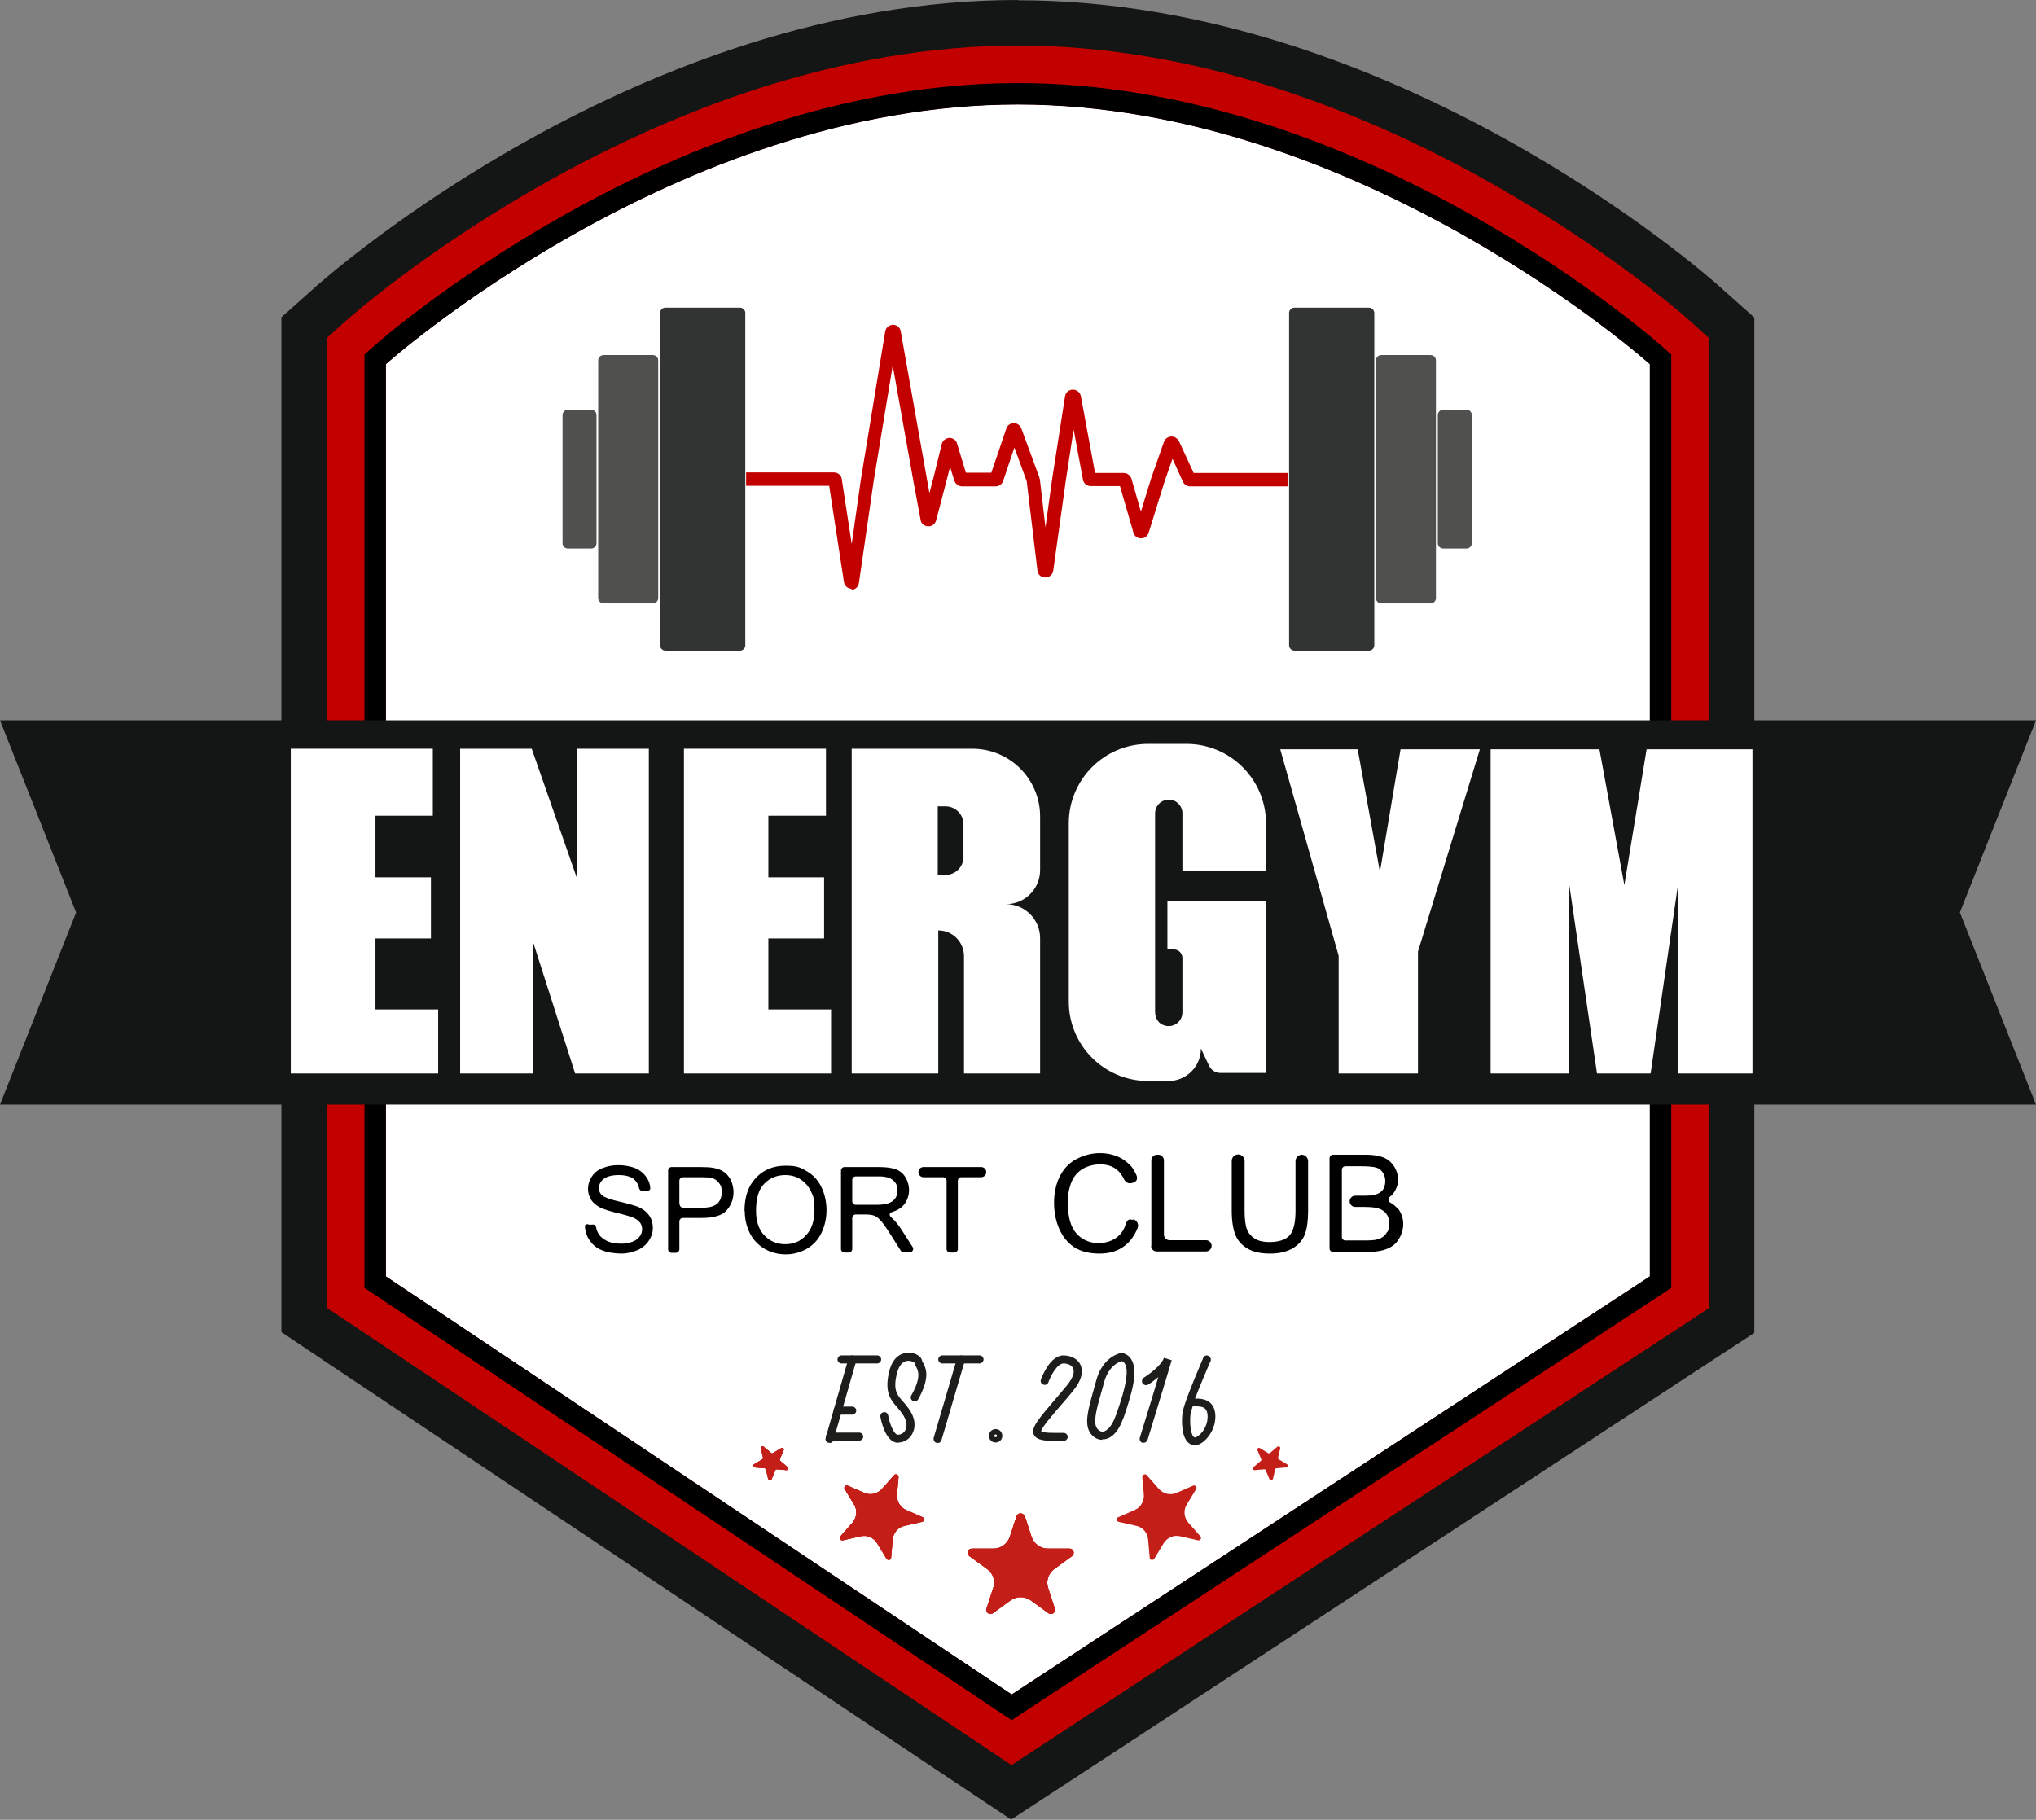 <?xml version="1.0" encoding="UTF-8"?>
<svg id="_Слой_1" xmlns="http://www.w3.org/2000/svg" version="1.1" xmlns:xlink="http://www.w3.org/1999/xlink" viewBox="0 0 759.7 679.1">
  <rect x="0" y="0" width="759.7" height="679.1" fill="#808080" stroke="none"/>
  <!-- Generator: Adobe Illustrator 29.3.1, SVG Export Plug-In . SVG Version: 2.1.0 Build 151)  -->
  <defs>
    <style>
      .st0 {
        fill: #141615;
      }

      .st1 {
        fill: #c20000;
      }

      .st2 {
        fill: #fff;
      }

      .st3 {
        fill: #c31e18;
      }

      .st4 {
        fill: #50504e;
      }

      .st5 {
        fill: #1d1d1b;
      }

      .st6 {
        fill: #323433;
      }
    </style>
  </defs>
  <g>
    <path class="st2" d="M615.6,135.9s-108.3-96.9-235.8-96.9-235.8,96.9-235.8,96.9v340.4l233.5,156,238.1-156V135.9Z"/>
    <path class="st0" d="M379.8,39c127.5,0,235.8,96.9,235.8,96.9v340.4l-238.1,156-233.5-156V135.9s108.3-96.9,235.8-96.9M379.8,0C239,0,122.9,102.5,118,106.8l-13,11.6v378.7l17.3,11.6,233.5,156,21.5,14.3,21.6-14.1,238.1-156,17.6-11.5V118.5l-13-11.6c-4.9-4.4-121-106.8-261.8-106.8h0Z"/>
  </g>
  <g>
    <path class="st2" d="M615.6,135.9s-108.3-96.9-235.8-96.9-235.8,96.9-235.8,96.9v340.4l233.5,156,238.1-156V135.9Z"/>
    <path class="st1" d="M379.8,39c127.5,0,235.8,96.9,235.8,96.9v340.4l-238.1,156-233.5-156V135.9s108.3-96.9,235.8-96.9M379.8,17c-31.4,0-64.1,5.5-97.4,16.2-26.2,8.5-52.8,20.3-79.1,35.1-44.6,25.1-72.8,50.2-74,51.2l-7.3,6.6v362l9.8,6.5,233.5,156,12.1,8.1,12.2-8,238.1-156,9.9-6.5V126.1l-7.3-6.6c-1.2-1.1-29.4-26.1-74-51.2-26.2-14.8-52.9-26.6-79.1-35.1-33.2-10.8-66-16.2-97.4-16.2h0Z"/>
  </g>
  <g>
    <path class="st2" d="M615.6,135.9s-108.3-96.9-235.8-96.9-235.8,96.9-235.8,96.9v340.4l233.5,156,238.1-156V135.9Z"/>
    <path d="M379.8,39c127.5,0,235.8,96.9,235.8,96.9v340.4l-238.1,156-233.5-156V135.9s108.3-96.9,235.8-96.9M379.8,31c-29.9,0-61.2,5.2-93.1,15.5-25.4,8.2-51.1,19.6-76.5,33.9-43.3,24.4-70.4,48.4-71.5,49.5l-2.7,2.4v348.3l3.6,2.4,233.5,156,4.4,2.9,4.4-2.9,238.1-156,3.6-2.4V132.3l-2.7-2.4c-1.1-1-28.2-25.1-71.5-49.5-25.4-14.3-51.2-25.7-76.5-33.9-31.9-10.3-63.2-15.5-93.1-15.5h0Z"/>
  </g>
  <polygon class="st0" points="759.7 412.2 0 412.2 28.4 340.5 0 268.8 759.7 268.8 731.3 340.5 759.7 412.2"/>
  <g>
    <g>
      <rect class="st6" x="246.1" y="114.6" width="32.2" height="128.4" rx="2.2" ry="2.2"/>
      <path class="st2" d="M276.1,243.3h-27.8c-1.4,0-2.5-1.1-2.5-2.5v-124c0-1.4,1.1-2.5,2.5-2.5h27.8c1.4,0,2.5,1.1,2.5,2.5v124c0,1.4-1.1,2.5-2.5,2.5ZM248.3,114.8c-1.1,0-2,.9-2,2v124c0,1.1.9,2,2,2h27.8c1.1,0,2-.9,2-2v-124c0-1.1-.9-2-2-2h-27.8Z"/>
    </g>
    <g>
      <rect class="st4" x="223" y="132.2" width="22.9" height="93.1" rx="2.2" ry="2.2"/>
      <path class="st2" d="M243.6,225.6h-18.4c-1.4,0-2.5-1.1-2.5-2.5v-88.7c0-1.4,1.1-2.5,2.5-2.5h18.4c1.4,0,2.5,1.1,2.5,2.5v88.7c0,1.4-1.1,2.5-2.5,2.5ZM225.2,132.5c-1.1,0-2,.9-2,2v88.7c0,1.1.9,2,2,2h18.4c1.1,0,2-.9,2-2v-88.7c0-1.1-.9-2-2-2h-18.4Z"/>
    </g>
    <g>
      <rect class="st4" x="209.6" y="152.7" width="13.1" height="52.2" rx="2.2" ry="2.2"/>
      <path class="st2" d="M220.5,205.1h-8.7c-1.4,0-2.5-1.1-2.5-2.5v-47.8c0-1.4,1.1-2.5,2.5-2.5h8.7c1.4,0,2.5,1.1,2.5,2.5v47.8c0,1.4-1.1,2.5-2.5,2.5ZM211.9,152.9c-1.1,0-2,.9-2,2v47.8c0,1.1.9,2,2,2h8.7c1.1,0,2-.9,2-2v-47.8c0-1.1-.9-2-2-2h-8.7Z"/>
    </g>
    <g>
      <rect class="st6" x="480.7" y="114.6" width="32.2" height="128.4" rx="2.2" ry="2.2" transform="translate(993.7 357.6) rotate(180)"/>
      <path class="st2" d="M510.7,243.3h-27.8c-1.4,0-2.5-1.1-2.5-2.5v-124c0-1.4,1.1-2.5,2.5-2.5h27.8c1.4,0,2.5,1.1,2.5,2.5v124c0,1.4-1.1,2.5-2.5,2.5ZM483,114.8c-1.1,0-2,.9-2,2v124c0,1.1.9,2,2,2h27.8c1.1,0,2-.9,2-2v-124c0-1.1-.9-2-2-2h-27.8Z"/>
    </g>
    <g>
      <rect class="st4" x="513.2" y="132.2" width="22.9" height="93.1" rx="2.2" ry="2.2" transform="translate(1049.3 357.6) rotate(180)"/>
      <path class="st2" d="M533.9,225.6h-18.4c-1.4,0-2.5-1.1-2.5-2.5v-88.7c0-1.4,1.1-2.5,2.5-2.5h18.4c1.4,0,2.5,1.1,2.5,2.5v88.7c0,1.4-1.1,2.5-2.5,2.5ZM515.4,132.5c-1.1,0-2,.9-2,2v88.7c0,1.1.9,2,2,2h18.4c1.1,0,2-.9,2-2v-88.7c0-1.1-.9-2-2-2h-18.4Z"/>
    </g>
    <g>
      <rect class="st4" x="536.3" y="152.7" width="13.1" height="52.2" rx="2.2" ry="2.2" transform="translate(1085.7 357.6) rotate(180)"/>
      <path class="st2" d="M547.2,205.1h-8.7c-1.4,0-2.5-1.1-2.5-2.5v-47.8c0-1.4,1.1-2.5,2.5-2.5h8.7c1.4,0,2.5,1.1,2.5,2.5v47.8c0,1.4-1.1,2.5-2.5,2.5ZM538.5,152.9c-1.1,0-2,.9-2,2v47.8c0,1.1.9,2,2,2h8.7c1.1,0,2-.9,2-2v-47.8c0-1.1-.9-2-2-2h-8.7Z"/>
    </g>
    <path class="st1" d="M317.8,219.7c-1.5,0-2.7-1.1-2.9-2.5l-5.5-35.9h-31v-5h32.8c1.5,0,2.7,1.1,2.9,2.5l3.7,24.2,3.5-24.6,9-54.7c.2-1.4,1.5-2.5,2.9-2.5,0,0,0,0,0,0,1.4,0,2.7,1,2.9,2.5l9.7,54.7,1,5.6,1.5-5.7,3.1-12.6c.3-1.3,1.5-2.2,2.8-2.3,1.4,0,2.5.8,2.9,2.1l3.3,10.9h9.5l5.6-16.5c.4-1.2,1.5-2,2.8-2,1.2,0,2.4.8,2.8,2l6.7,18.2c0,.2.1.5.2.7l2.1,18,2.5-18.1,4.8-30.8c.2-1.4,1.4-2.5,2.9-2.5,1.5,0,2.7,1,3,2.4l5.3,28.7h10.7c1.3,0,2.5.9,2.9,2.2l3.5,12.2,3.9-12.6,4.7-13.4c.4-1.2,1.5-1.9,2.7-2,1.2,0,2.3.6,2.9,1.7l5.5,11.9h35.2v5h-36.5c-1.2,0-2.2-.7-2.7-1.7l-3.9-8.6-3,8.6-5.9,19c-.4,1.3-1.5,2.1-2.9,2.1,0,0,0,0,0,0-1.3,0-2.5-.9-2.8-2.2l-5-17.3h-10.9c-1.4,0-2.7-1-2.9-2.4l-3.5-18.7-2.9,19-4.7,33.6c-.2,1.5-1.4,2.6-3,2.6h0c-1.5,0-2.8-1.1-2.9-2.6l-4-33.3-4.6-12.6-4.2,12.5c-.4,1.2-1.5,2-2.8,2h-12.5c-1.3,0-2.5-.9-2.9-2.1l-1.6-5.2-1.4,5.5-3.8,14.5c-.4,1.4-1.6,2.3-3,2.2-1.4,0-2.6-1-2.8-2.4l-2.7-14.5-7.7-43.1-7.1,43.1-5.5,38c-.2,1.5-1.4,2.6-2.9,2.6h0ZM383.2,179.1s0,0,0,0h0ZM446.1,177.4h0s0,0,0,0Z"/>
  </g>
  <g>
    <path class="st3" d="M382.4,565.8l2.5,7.7c.9,2.6,3.3,4.4,6.1,4.4h8.1c1.5,0,2.1,1.9.9,2.8l-6.6,4.8c-2.2,1.6-3.2,4.5-2.3,7.1l2.5,7.7c.5,1.4-1.2,2.6-2.4,1.7l-6.6-4.8c-2.2-1.6-5.3-1.6-7.5,0l-6.6,4.8c-1.2.9-2.9-.3-2.4-1.7l2.5-7.7c.9-2.6,0-5.5-2.3-7.1l-6.6-4.8c-1.2-.9-.6-2.8.9-2.8h8.1c2.8,0,5.2-1.8,6.1-4.4l2.5-7.7c.5-1.4,2.5-1.4,3,0Z"/>
    <path class="st3" d="M335.3,550.9l-.6,6.8c-.2,2.5,1.2,4.8,3.4,5.8l6.2,2.7c.8.3.7,1.5-.2,1.7l-6.6,1.5c-2.4.5-4.2,2.6-4.4,5.1l-.6,6.8c0,.9-1.2,1.1-1.7.4l-3.5-5.8c-1.3-2.1-3.8-3.2-6.2-2.6l-6.6,1.5c-.9.2-1.5-.8-.9-1.5l4.5-5.1c1.6-1.9,1.9-4.6.6-6.7l-3.5-5.8c-.5-.8.3-1.6,1.1-1.3l6.2,2.7c2.3,1,4.9.4,6.6-1.5l4.5-5.1c.6-.7,1.7-.2,1.6.7Z"/>
    <path class="st3" d="M286.6,551.8l-.8-3.4c0-.3-.3-.5-.6-.5l-3.5-.3c-.6,0-.8-.9-.3-1.2l3-1.8c.2-.1.4-.4.3-.7l-.8-3.4c-.1-.6.6-1,1.1-.6l2.7,2.3c.2.2.5.2.8,0l3-1.8c.5-.3,1.2.2.9.8l-1.4,3.3c-.1.3,0,.6.2.7l2.7,2.3c.5.4.1,1.2-.5,1.1l-3.5-.3c-.3,0-.5.1-.6.4l-1.4,3.3c-.2.6-1.1.5-1.2-.1Z"/>
    <g>
      <path d="M219.5,457h1.5c.7-.2,1.2.3,1.4.9.2,1.1.6,2,1.1,2.8.7,1,1.8,1.8,3.2,2.5,1.5.6,3.1.9,4.9.9s3-.2,4.3-.7,2.2-1.1,2.8-2c.6-.8.9-1.7.9-2.7s-.3-1.9-.9-2.6c-.6-.7-1.5-1.4-2.9-1.9-.9-.3-2.7-.9-5.7-1.6-2.9-.7-5-1.4-6.2-2-1.5-.8-2.7-1.8-3.4-3-.7-1.2-1.1-2.5-1.1-4s.5-3.1,1.4-4.5,2.2-2.5,4-3.2c1.8-.7,3.7-1.1,5.9-1.1s4.5.4,6.3,1.1c1.8.8,3.2,1.9,4.2,3.4s1.2,2.3,1.4,3.6-.4,1.4-1.2,1.5h-1.5c-.6.2-1.2-.3-1.4-.9-.3-1.5-1-2.6-2-3.5s-3.1-1.5-5.6-1.5-4.4.5-5.6,1.4c-1.2.9-1.8,2.1-1.8,3.4s.4,2.1,1.2,2.8c.8.7,2.9,1.5,6.4,2.3,3.4.8,5.8,1.5,7.1,2,1.9.9,3.2,1.9,4.1,3.3.9,1.3,1.3,2.8,1.3,4.5s-.5,3.3-1.5,4.8c-1,1.5-2.4,2.7-4.2,3.5-1.8.8-3.9,1.3-6.1,1.3s-5.3-.4-7.3-1.3c-2-.8-3.5-2.1-4.6-3.8-.9-1.3-1.4-2.8-1.6-4.4s.4-1.4,1.2-1.5Z"/>
      <path d="M249.3,466.1v-29.3c0-.7.6-1.3,1.3-1.3h10.7c2.1,0,3.7.1,4.9.3,1.6.3,2.9.8,3.9,1.5,1.1.7,1.9,1.8,2.6,3.1.6,1.3,1,2.8,1,4.4,0,2.7-.9,5-2.6,6.9-1.7,1.9-4.8,2.8-9.4,2.8h-6.9c-.7,0-1.3.6-1.3,1.3v10.4c0,.7-.6,1.3-1.3,1.3h-1.6c-.7,0-1.3-.6-1.3-1.3ZM253.6,449.4c0,.7.6,1.3,1.3,1.3h6.9c2.7,0,4.7-.5,5.8-1.5,1.1-1,1.7-2.4,1.7-4.3s-.3-2.5-1-3.4c-.7-1-1.6-1.6-2.7-1.9-.7-.2-2-.3-3.9-.3h-6.9c-.7,0-1.3.6-1.3,1.3v8.8Z"/>
      <path d="M277.8,451.9c0-5.3,1.4-9.4,4.3-12.4,2.8-3,6.5-4.5,11-4.5s5.6.7,8,2.1c2.4,1.4,4.2,3.4,5.4,5.9,1.2,2.5,1.9,5.4,1.9,8.6s-.7,6.1-2,8.7c-1.3,2.6-3.2,4.5-5.5,5.8-2.4,1.3-5,2-7.7,2s-5.7-.7-8.1-2.2c-2.4-1.5-4.2-3.4-5.4-5.9-1.2-2.5-1.8-5.2-1.8-8ZM282.1,451.9c0,3.8,1,6.9,3.1,9.1,2.1,2.2,4.7,3.3,7.8,3.3s5.8-1.1,7.8-3.4c2.1-2.2,3.1-5.4,3.1-9.5s-.4-4.9-1.3-6.8c-.9-1.9-2.2-3.4-3.9-4.5-1.7-1.1-3.6-1.6-5.7-1.6-3,0-5.6,1-7.7,3.1-2.2,2.1-3.2,5.5-3.2,10.3Z"/>
      <path d="M313.8,466.1v-29.3c0-.7.6-1.3,1.3-1.3h12.8c2.8,0,5,.3,6.5.9,1.5.6,2.7,1.6,3.5,3,.9,1.5,1.3,3.1,1.3,4.8s-.7,4.2-2.2,5.7c-1,1-2.2,1.8-3.9,2.3s-1.2,1.6-.4,2.2,0,0,0,0c1.2,1.1,2.4,2.5,3.5,4.2l4.3,6.7c.6.9,0,2-1.1,2h-2.2c-.4,0-.9-.2-1.1-.6l-3.8-6c-1.2-1.9-2.2-3.4-3-4.4-.8-1-1.5-1.7-2.1-2.1s-1.3-.7-1.9-.8c-.5-.1-1.3-.2-2.4-.2h-3.6c-.7,0-1.3.6-1.3,1.3v11.6c0,.7-.6,1.3-1.3,1.3h-1.6c-.7,0-1.3-.6-1.3-1.3ZM318,448.3c0,.7.6,1.3,1.3,1.3h7.8c1.9,0,3.4-.2,4.5-.6,1.1-.4,1.9-1,2.5-1.9.6-.9.8-1.8.8-2.9,0-1.5-.5-2.8-1.6-3.7-1.1-1-2.8-1.5-5.2-1.5h-8.8c-.7,0-1.3.6-1.3,1.3v8Z"/>
      <path d="M353.2,466.1v-25.5c0-.7-.6-1.3-1.3-1.3h-7.3c-1,0-1.9-.8-1.9-1.9h0c0-1,.8-1.9,1.9-1.9h21.5c1,0,1.9.8,1.9,1.9h0c0,1-.8,1.9-1.9,1.9h-7.4c-.7,0-1.3.6-1.3,1.3v25.5c0,.7-.6,1.3-1.3,1.3h-1.6c-.7,0-1.3-.6-1.3-1.3Z"/>
      <path d="M422.7,455h.2c1.4.4,2.1,1.9,1.6,3.2-1.1,2.7-2.6,4.9-4.6,6.5-2.6,2.1-5.8,3.1-9.6,3.1s-7.1-.8-9.5-2.4-4.3-3.9-5.6-6.9c-1.3-3-1.9-6.3-1.9-9.7s.7-7.1,2.2-9.9c1.4-2.8,3.5-5,6.2-6.4s5.6-2.2,8.8-2.2,6.7.9,9.2,2.8,3.2,3,4.2,5.1-.1,2.9-1.6,3.3h-.1c-1.1.3-2.2-.3-2.7-1.3-.8-1.7-1.8-3-3-3.9-1.6-1.2-3.6-1.8-6-1.8s-5.1.7-7,2c-1.9,1.3-3.2,3.1-4,5.4-.8,2.3-1.1,4.6-1.1,7s.4,5.8,1.3,8.1,2.3,4,4.2,5.2,4,1.7,6.2,1.7,5-.8,6.8-2.3,2.5-2.8,3.2-4.9,1.6-1.7,2.8-1.4Z"/>
      <path d="M429.6,465v-32c0-1.2,1-2.1,2.1-2.1h.5c1.2,0,2.1,1,2.1,2.1v27.7c0,1.2,1,2.1,2.1,2.1h13.6c1.2,0,2.1,1,2.1,2.1h0c0,1.2-1,2.1-2.1,2.1h-18.4c-1.2,0-2.1-1-2.1-2.1Z"/>
      <path d="M485.7,430.9h0c1.3,0,2.4,1.1,2.4,2.4v18.6c0,3.6-.4,6.5-1.2,8.7-.8,2.1-2.3,3.9-4.5,5.2s-5,2-8.5,2-6.2-.6-8.3-1.8-3.7-2.9-4.6-5.1c-.9-2.2-1.4-5.3-1.4-9.1v-18.6c0-1.3,1.1-2.4,2.4-2.4h0c1.3,0,2.4,1.1,2.4,2.4v18.6c0,3.2.3,5.5.9,7,.6,1.5,1.6,2.6,3,3.5,1.4.8,3.2,1.2,5.2,1.2,3.5,0,6.1-.8,7.6-2.4,1.5-1.6,2.3-4.7,2.3-9.2v-18.6c0-1.3,1.1-2.4,2.4-2.4Z"/>
    </g>
    <path d="M521.6,451.2c-.7-1-1.7-1.8-2.8-2.4-.8-.4-1-1.6-.3-2.1.8-.6,1.4-1.3,1.9-2.1.8-1.4,1.3-2.8,1.3-4.4s-.5-3.3-1.4-4.8c-1-1.5-2.3-2.7-3.9-3.4-1.7-.7-3.9-1.1-6.7-1.1h-12.3c-.7,0-1.3.6-1.3,1.3v33.7c0,.7.6,1.3,1.3,1.3h12.5c2.3,0,4.3-.2,5.9-.6,1.6-.4,2.9-1,4-1.8,1.1-.8,1.9-1.9,2.7-3.4.7-1.5,1.1-3,1.1-4.7s-.6-3.9-1.8-5.5ZM517.6,459.7c-.5.9-1.1,1.6-1.8,2-.7.5-1.7.8-2.8,1-.6.1-1.7.2-3.3.2h-7.7c-.7,0-1.3-.6-1.3-1.3v-25.1c0-.7.6-1.3,1.3-1.3h6c2.6,0,4.5.2,5.5.5,1.1.3,1.9,1,2.5,1.9.6.9.9,2,.9,3.2s-.3,2.3-.9,3.2c-.6.8-1.5,1.4-2.8,1.8-.9.3-2.5.4-4.6.4h-2.9c-1.2,0-2.1,1-2.1,2.1h0c0,1.2,1,2.1,2.1,2.1h3.5c2.3,0,4.1.2,5.3.6,1.2.4,2.2,1.1,2.9,2.1.7,1,1,2.2,1,3.5s-.2,2.2-.7,3.1Z"/>
    <path class="st5" d="M327.3,508.8h-13.3c-.8,0-1.5-.7-1.5-1.5s.7-1.5,1.5-1.5h13.3c.8,0,1.5.7,1.5,1.5s-.7,1.5-1.5,1.5Z"/>
    <path class="st5" d="M309.5,538.4c-.1,0-.3,0-.4,0-.8-.2-1.3-1.1-1-1.9l8.5-29.6c.2-.8,1.1-1.3,1.9-1,.8.2,1.3,1.1,1,1.9l-8.5,29.6c-.2.7-.8,1.1-1.4,1.1Z"/>
    <path class="st5" d="M318,527.9h-5.5c-.8,0-1.5-.7-1.5-1.5s.7-1.5,1.5-1.5h5.5c.8,0,1.5.7,1.5,1.5s-.7,1.5-1.5,1.5Z"/>
    <path class="st5" d="M320.6,537.6h-10.9c-.8,0-1.5-.7-1.5-1.5s.7-1.5,1.5-1.5h10.9c.8,0,1.5.7,1.5,1.5s-.7,1.5-1.5,1.5Z"/>
    <path class="st5" d="M335.3,538.4c-.2,0-.3,0-.5,0-4.4-.4-6-8.1-6.3-9.7-.1-.8.4-1.6,1.2-1.7.8-.2,1.6.4,1.7,1.2.5,2.9,2.1,7.1,3.6,7.2,1,0,2.1-.5,2.7-1.5.9-1.5.7-3.5-.5-5.5-.8-1.3-1.6-2.3-2.5-3.3-2.4-2.8-4.7-5.5-3-13,1.7-7.4,6.5-7.4,8-7.3,2.1.2,4.3,1.5,4.4,3.2,0,.1.2.3.3.5,1,1.9,2.9,5.3-1.8,13.7-.4.7-1.3,1-2,.6-.7-.4-1-1.3-.6-2,3.9-6.9,2.6-9.3,1.8-10.8-.3-.5-.5-.9-.6-1.5-.4-.3-1.6-.9-3-.6-2.2.5-3.1,2.9-3.6,4.9-1.4,6,.1,7.7,2.4,10.3.9,1,1.9,2.2,2.8,3.7,1.8,3,1.9,6.2.4,8.6-1.1,1.8-3,2.9-5,2.9ZM341.2,508.3h0s0,0,0,0Z"/>
    <path class="st5" d="M349.8,538.4c-.1,0-.3,0-.4,0-.8-.2-1.2-1.1-1-1.9l8.7-29.6c.2-.8,1.1-1.2,1.9-1,.8.2,1.2,1.1,1,1.9l-8.7,29.6c-.2.7-.8,1.1-1.4,1.1Z"/>
    <path class="st5" d="M365.5,508.8h-13.9c-.8,0-1.5-.7-1.5-1.5s.7-1.5,1.5-1.5h13.9c.8,0,1.5.7,1.5,1.5s-.7,1.5-1.5,1.5Z"/>
    <path class="st5" d="M393,537.7c-3.6,0-7.3-.4-7.5-3.4-.1-2.3,2.6-5.5,7.7-11.5,1.6-1.9,3.3-3.8,4.9-5.8,2.2-2.7,3-4.9,2.3-6.4-.6-1.3-2.2-1.8-3.6-1.8,0,0,0,0,0,0-2.3,0-4.8,4.7-5.6,7-.3.8-1.1,1.2-1.9.9-.8-.3-1.2-1.1-.9-1.9.3-.9,3.4-9,8.4-9s.1,0,.2,0c2.9.1,5.3,1.5,6.2,3.6.8,1.8,1,4.9-2.7,9.5-1.6,2-3.3,4-5,5.9-2.9,3.4-6.9,8-7,9.3.8.7,4.8.6,6.5.6.7,0,1.3,0,1.9,0,.8,0,1.5.7,1.5,1.5,0,.8-.7,1.5-1.5,1.5,0,0-.1,0-.2,0-.5,0-1.1,0-1.7,0-.7,0-1.4,0-2.1,0Z"/>
    <path class="st5" d="M411.3,537.3c-1.6,0-3.2-.8-4.3-2.3-2.6-3.4-1-9,1-16.1.3-1.2.7-2.4,1-3.6,2.4-9.1,8.9-10.3,9.2-10.4h.3s.3,0,.3,0c1.6.4,2.8,1.3,3.5,2.7,2.5,4.5-.2,13-3,21.3l-.2.4c-1.6,4.6-4.1,7.4-7,7.8-.3,0-.5,0-.8,0ZM418.4,508c-1.1.3-4.9,1.9-6.5,8.1-.3,1.2-.7,2.5-1,3.6-1.7,6-3.2,11.2-1.5,13.4.5.6,1.2,1.3,2.3,1.1,1.3-.2,3.2-1.9,4.6-5.9l.2-.4c1.8-5.3,5.3-15.2,3.3-18.9-.3-.5-.7-.9-1.3-1.1Z"/>
    <path class="st5" d="M426.7,538.4c-.1,0-.3,0-.4,0-.8-.2-1.2-1.1-1-1.9,0-.1,3.7-11.8,6.9-22.6-1.8,1.5-3.4,2.6-3.8,2.8-.7.4-1.6.2-2.1-.5-.4-.7-.2-1.6.5-2.1,1.8-1.1,6.6-4.6,7.5-7.4l2.9.9c-3.5,11.9-9,29.5-9,29.7-.2.6-.8,1.1-1.4,1.1Z"/>
    <path class="st5" d="M446,539.4c-1.1,0-2.1-.5-2.9-1.3-2.7-3-2-9.8-1.9-10.6.3-3,4-11.8,7.1-19.2.3-.8.6-1.3.6-1.5.2-.6.8-1,1.4-1s1.5.7,1.5,1.5,0,.3-.8,2.2c-1,2.4-3.4,8-5.1,12.4,1.5,0,4,0,5.8,1.7,1.2,1.2,1.8,2.9,1.8,5,0,2.8-1,5.5-2.8,7.7-1.5,1.9-3.5,3.1-4.9,3.1ZM445,524.9c-.4,1.3-.7,2.4-.8,3-.3,3,0,6.9,1.1,8.2.3.3.5.3.6.3,1,0,4.7-2.9,4.7-7.8,0-1.3-.3-2.3-.9-2.9-.9-.9-2.6-.9-3.8-.9-.3,0-.6,0-.8,0,0,0-.1,0-.2,0Z"/>
    <path class="st5" d="M371.5,538.3c-1.4,0-2.5-1.1-2.5-2.5s1.1-2.5,2.5-2.5,2.5,1.1,2.5,2.5-1.1,2.5-2.5,2.5ZM371.5,535.3c-.3,0-.5.2-.5.5s.2.5.5.5.5-.2.5-.5-.2-.5-.5-.5Z"/>
    <path class="st3" d="M382.4,565.8l2.5,7.7c.9,2.6,3.3,4.4,6.1,4.4h8.1c1.5,0,2.1,1.9.9,2.8l-6.6,4.8c-2.2,1.6-3.2,4.5-2.3,7.1l2.5,7.7c.5,1.4-1.2,2.6-2.4,1.7l-6.6-4.8c-2.2-1.6-5.3-1.6-7.5,0l-6.6,4.8c-1.2.9-2.9-.3-2.4-1.7l2.5-7.7c.9-2.6,0-5.5-2.3-7.1l-6.6-4.8c-1.2-.9-.6-2.8.9-2.8h8.1c2.8,0,5.2-1.8,6.1-4.4l2.5-7.7c.5-1.4,2.5-1.4,3,0Z"/>
    <path class="st3" d="M335.3,550.9l-.6,6.8c-.2,2.5,1.2,4.8,3.4,5.8l6.2,2.7c.8.3.7,1.5-.2,1.7l-6.6,1.5c-2.4.5-4.2,2.6-4.4,5.1l-.6,6.8c0,.9-1.2,1.1-1.7.4l-3.5-5.8c-1.3-2.1-3.8-3.2-6.2-2.6l-6.6,1.5c-.9.2-1.5-.8-.9-1.5l4.5-5.1c1.6-1.9,1.9-4.6.6-6.7l-3.5-5.8c-.5-.8.3-1.6,1.1-1.3l6.2,2.7c2.3,1,4.9.4,6.6-1.5l4.5-5.1c.6-.7,1.7-.2,1.6.7Z"/>
    <path class="st3" d="M286.6,551.8l-.8-3.4c0-.3-.3-.5-.6-.5l-3.5-.3c-.6,0-.8-.9-.3-1.2l3-1.8c.2-.1.4-.4.3-.7l-.8-3.4c-.1-.6.6-1,1.1-.6l2.7,2.3c.2.2.5.2.8,0l3-1.8c.5-.3,1.2.2.9.8l-1.4,3.3c-.1.3,0,.6.2.7l2.7,2.3c.5.4.1,1.2-.5,1.1l-3.5-.3c-.3,0-.5.1-.6.4l-1.4,3.3c-.2.6-1.1.5-1.2-.1Z"/>
    <path class="st3" d="M426.2,550.9l.6,6.8c.2,2.5-1.2,4.8-3.4,5.8l-6.2,2.7c-.8.3-.7,1.5.2,1.7l6.6,1.5c2.4.5,4.2,2.6,4.4,5.1l.6,6.8c0,.9,1.2,1.1,1.7.4l3.5-5.8c1.3-2.1,3.8-3.2,6.2-2.6l6.6,1.5c.9.2,1.5-.8.9-1.5l-4.5-5.1c-1.6-1.9-1.9-4.6-.6-6.7l3.5-5.8c.5-.8-.3-1.6-1.1-1.3l-6.2,2.7c-2.3,1-4.9.4-6.6-1.5l-4.5-5.1c-.6-.7-1.7-.2-1.6.7Z"/>
    <path class="st3" d="M475,551.8l.8-3.4c0-.3.3-.5.6-.5l3.5-.3c.6,0,.8-.9.3-1.2l-3-1.8c-.2-.1-.4-.4-.3-.7l.8-3.4c.1-.6-.6-1-1.1-.6l-2.7,2.3c-.2.2-.5.2-.8,0l-3-1.8c-.5-.3-1.2.2-.9.8l1.4,3.3c.1.3,0,.6-.2.7l-2.7,2.3c-.5.4-.1,1.2.5,1.1l3.5-.3c.3,0,.5.1.6.4l1.4,3.3c.2.6,1.1.5,1.2-.1Z"/>
    <path class="st3" d="M382.4,565.8l2.5,7.7c.9,2.6,3.3,4.4,6.1,4.4h8.1c1.5,0,2.1,1.9.9,2.8l-6.6,4.8c-2.2,1.6-3.2,4.5-2.3,7.1l2.5,7.7c.5,1.4-1.2,2.6-2.4,1.7l-6.6-4.8c-2.2-1.6-5.3-1.6-7.5,0l-6.6,4.8c-1.2.9-2.9-.3-2.4-1.7l2.5-7.7c.9-2.6,0-5.5-2.3-7.1l-6.6-4.8c-1.2-.9-.6-2.8.9-2.8h8.1c2.8,0,5.2-1.8,6.1-4.4l2.5-7.7c.5-1.4,2.5-1.4,3,0Z"/>
    <path class="st3" d="M335.3,550.9l-.6,6.8c-.2,2.5,1.2,4.8,3.4,5.8l6.2,2.7c.8.3.7,1.5-.2,1.7l-6.6,1.5c-2.4.5-4.2,2.6-4.4,5.1l-.6,6.8c0,.9-1.2,1.1-1.7.4l-3.5-5.8c-1.3-2.1-3.8-3.2-6.2-2.6l-6.6,1.5c-.9.2-1.5-.8-.9-1.5l4.5-5.1c1.6-1.9,1.9-4.6.6-6.7l-3.5-5.8c-.5-.8.3-1.6,1.1-1.3l6.2,2.7c2.3,1,4.9.4,6.6-1.5l4.5-5.1c.6-.7,1.7-.2,1.6.7Z"/>
    <path class="st3" d="M286.6,551.8l-.8-3.4c0-.3-.3-.5-.6-.5l-3.5-.3c-.6,0-.8-.9-.3-1.2l3-1.8c.2-.1.4-.4.3-.7l-.8-3.4c-.1-.6.6-1,1.1-.6l2.7,2.3c.2.2.5.2.8,0l3-1.8c.5-.3,1.2.2.9.8l-1.4,3.3c-.1.3,0,.6.2.7l2.7,2.3c.5.4.1,1.2-.5,1.1l-3.5-.3c-.3,0-.5.1-.6.4l-1.4,3.3c-.2.6-1.1.5-1.2-.1Z"/>
  </g>
  <g>
    <polygon class="st2" points="161.5 304.4 161.5 279.4 108.5 279.4 108.5 400.6 163.5 400.6 163.5 376.7 140.1 376.7 140.1 350.2 160.8 350.2 160.8 327.4 140.1 327.4 140.1 304.4 161.5 304.4"/>
    <polygon class="st2" points="308.2 304.4 308.2 279.4 255.2 279.4 255.2 400.6 310.1 400.6 310.1 376.7 286.7 376.7 286.7 350.2 307.5 350.2 307.5 327.4 286.7 327.4 286.7 304.4 308.2 304.4"/>
    <polygon class="st2" points="171.7 279.4 171.7 400.6 198.8 400.6 198.8 351.2 214.6 400.6 242.1 400.6 242.1 279.4 215.2 279.4 215.2 327.5 198.4 279.4 171.7 279.4"/>
    <path class="st2" d="M388.1,324.7v-20c0-14-11.3-25.3-25.3-25.3h-45v121.2h32.3v-53.4c5.3,0,9.6,4.3,9.6,9.6v43.8h28.4v-50.5c0-7-5.7-12.7-12.7-12.7,7,0,12.7-5.7,12.7-12.7ZM359.5,319.8c0,3.7-3,6.7-6.7,6.7h-2.9v-25.6h2.9c3.7,0,6.7,3,6.7,6.7v12.1Z"/>
    <path class="st2" d="M450.7,325h21.7v-17.7c0-16.4-13.3-29.7-29.7-29.7h-14.3c-16.4,0-29.6,13.3-29.6,29.6v66.6c0,16.4,13.3,29.6,29.6,29.6h7.6c6.7,0,12.1-5.4,12.1-12.1h0s0,0,0,0l3.1,6.5c.8,1.6,2.4,2.6,4.2,2.6h17v-64.2h-36.8v18.1h2.4c1.7,0,3.2,1.4,3.2,3.2v20.3c0,3-2.6,5.4-5.6,5.1s-4.6-2.6-4.6-5.3v-74.1c0-1.4.6-2.7,1.5-3.6.9-.9,2.2-1.5,3.6-1.5,2.8,0,5.1,2.3,5.1,5.1v21.4h9.6Z"/>
    <polygon class="st2" points="477.7 279.6 499.5 356.7 499.5 400.6 529.1 400.6 529.1 355.1 552.2 279.6 522.6 279.6 514.9 325.4 506.6 279.6 477.7 279.6"/>
    <polygon class="st2" points="556.2 279.6 556.2 400.6 585.5 400.6 585.5 329.8 595.9 400.6 615.9 400.6 626.2 329.6 626.2 400.6 653.9 400.6 653.9 279.6 614.4 279.6 606.1 330.3 596.8 279.6 556.2 279.6"/>
  </g>
</svg>